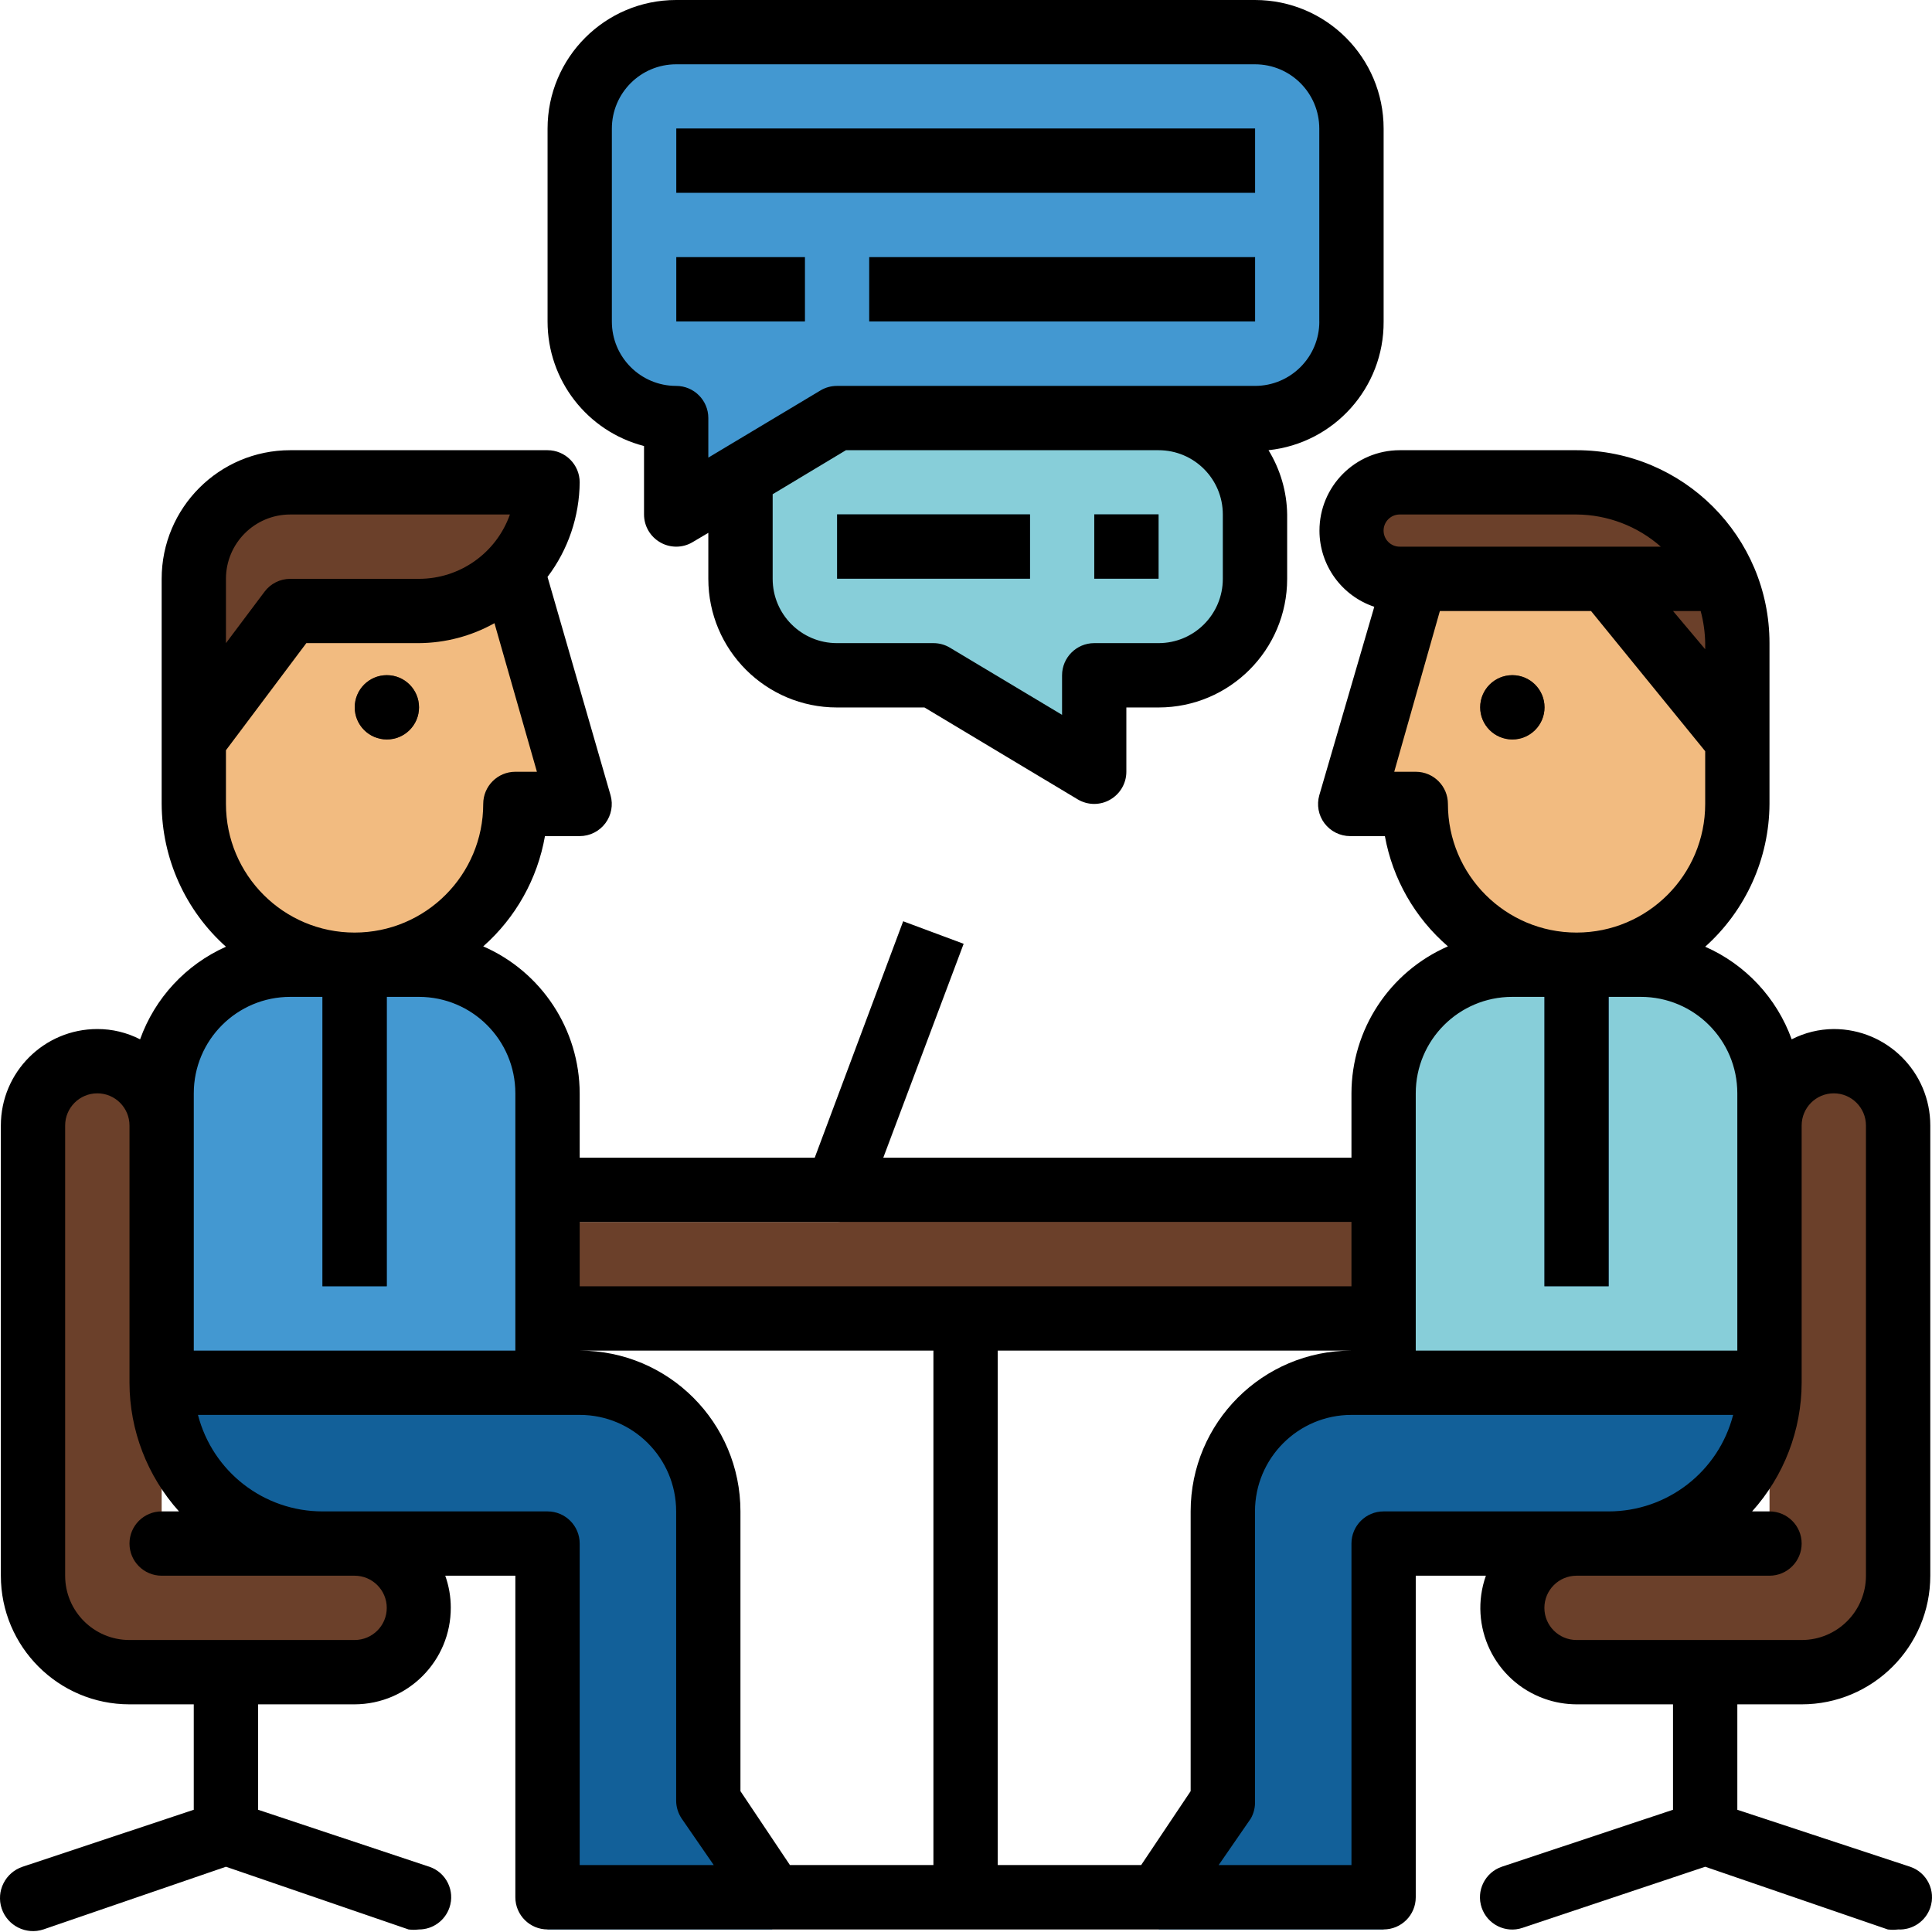 <svg width="43" height="43" viewBox="0 0 43 43" fill="none" xmlns="http://www.w3.org/2000/svg">
<path d="M11.472 12.883L12.903 17.893H11.472C11.472 19.869 9.869 21.471 7.893 21.471C5.917 21.471 4.314 19.869 4.314 17.893V12.883C4.314 11.697 5.276 10.736 6.462 10.736H9.324C10.51 10.736 11.472 11.697 11.472 12.883Z" fill="#F2BB80"/>
<path d="M27.931 0.716H15.049C13.863 0.716 12.901 1.677 12.901 2.863V7.157C12.901 8.343 13.863 9.304 15.049 9.304V11.451L18.627 9.304H27.931C29.117 9.304 30.078 8.343 30.078 7.157V2.863C30.078 1.677 29.117 0.716 27.931 0.716Z" fill="#4398D1"/>
<path d="M39.382 30.776H30.794V24.334C30.794 22.753 32.076 21.471 33.657 21.471H36.52C38.101 21.471 39.383 22.753 39.383 24.334V30.776H39.382Z" fill="#87CED9"/>
<path d="M3.597 30.776H12.185V24.334C12.185 22.753 10.903 21.471 9.322 21.471H6.46C4.879 21.471 3.597 22.753 3.597 24.334V30.776Z" fill="#4398D1"/>
<path d="M8.61 16.458C9.006 16.458 9.326 16.138 9.326 15.743C9.326 15.347 9.006 15.027 8.61 15.027C8.215 15.027 7.895 15.347 7.895 15.743C7.895 16.138 8.215 16.458 8.61 16.458Z" fill="#6B402A"/>
<path d="M3.597 30.776C3.597 32.752 5.199 34.354 7.175 34.354H12.185V42.943H17.195L15.764 40.795V33.638C15.764 32.057 14.482 30.775 12.901 30.775L3.597 30.776Z" fill="#126099"/>
<path d="M9.552 41.547L5.745 40.28V37.217H4.313V40.28L0.506 41.547C0.121 41.673 -0.09 42.089 0.037 42.474C0.163 42.859 0.579 43.069 0.964 42.943L5.029 41.547L9.094 42.943C9.17 42.953 9.247 42.953 9.323 42.943C9.631 42.943 9.904 42.747 10.003 42.456C10.131 42.081 9.93 41.675 9.556 41.548C9.555 41.548 9.554 41.548 9.552 41.547Z" fill="#D1D1D1"/>
<path d="M8.611 21.468H7.18V28.625H8.611V21.468Z" fill="#126099"/>
<path d="M9.324 13.599H6.462L4.314 16.462V12.883C4.314 11.697 5.276 10.736 6.462 10.736H12.187C12.187 12.317 10.906 13.599 9.324 13.599Z" fill="#6B402A"/>
<path d="M31.511 12.883L30.079 17.893H31.511C31.511 19.869 33.113 21.471 35.089 21.471C37.065 21.471 38.668 19.869 38.668 17.893V12.883H31.511Z" fill="#F2BB80"/>
<path d="M38.668 12.883C38.668 11.697 37.706 10.736 36.52 10.736H31.153C30.56 10.736 30.079 11.217 30.079 11.809C30.079 12.402 30.56 12.883 31.153 12.883H35.805L38.668 16.462V12.883Z" fill="#6B402A"/>
<path d="M27.934 2.86H15.052V4.291H27.934V2.86Z" fill="#3582BD"/>
<path d="M17.915 5.723H15.052V7.154H17.915V5.723Z" fill="#3582BD"/>
<path d="M27.935 5.723H19.347V7.154H27.935V5.723Z" fill="#3582BD"/>
<path d="M25.785 9.304C26.971 9.304 27.932 10.265 27.932 11.451V12.883C27.932 14.069 26.971 15.03 25.785 15.03H24.353V17.177L20.775 15.03H18.628C17.442 15.03 16.48 14.069 16.48 12.883V11.451C16.48 10.265 17.442 9.304 18.628 9.304H25.785Z" fill="#87CED9"/>
<path d="M30.798 27.194H12.19V29.341H30.798V27.194Z" fill="#6B402A"/>
<path d="M42.475 41.547L38.667 40.28V37.217H37.236V40.28L33.428 41.547C33.052 41.673 32.851 42.08 32.977 42.456C33.104 42.832 33.511 43.033 33.886 42.907L37.952 41.547L42.017 42.943C42.093 42.953 42.17 42.953 42.246 42.943C42.566 42.959 42.859 42.76 42.962 42.456C43.083 42.079 42.877 41.676 42.501 41.555C42.493 41.552 42.484 41.55 42.475 41.547Z" fill="#D1D1D1"/>
<path d="M35.808 21.468H34.377V28.625H35.808V21.468Z" fill="#4398D1"/>
<path d="M3.598 34.354H7.892C8.683 34.354 9.324 34.995 9.324 35.786C9.324 36.577 8.683 37.217 7.892 37.217H2.882C1.697 37.217 0.735 36.256 0.735 35.07V25.05C0.735 24.259 1.376 23.619 2.167 23.619C2.958 23.619 3.598 24.259 3.598 25.05V34.354Z" fill="#6B402A"/>
<path d="M39.384 34.354H35.09C34.299 34.354 33.658 34.995 33.658 35.786C33.658 36.577 34.299 37.217 35.09 37.217H40.1C41.286 37.217 42.247 36.256 42.247 35.07V25.05C42.247 24.259 41.606 23.619 40.815 23.619C40.025 23.619 39.384 24.259 39.384 25.05V34.354Z" fill="#6B402A"/>
<path d="M18.628 27.197H12.187V25.766H18.134L20.102 20.505L21.448 21.006L19.301 26.732C19.196 27.012 18.928 27.199 18.628 27.197Z" fill="#D1D1D1"/>
<path d="M39.383 30.776C39.383 32.752 37.78 34.354 35.804 34.354H30.794V42.943H25.784L27.216 40.795V33.638C27.216 32.057 28.497 30.775 30.078 30.775L39.383 30.776Z" fill="#126099"/>
<path d="M22.207 41.511V29.344H20.776V41.511H17.197V42.943H25.786V41.511H22.207Z" fill="#D1D1D1"/>
<path d="M22.923 11.448H18.629V12.88H22.923V11.448Z" fill="#539FBD"/>
<path d="M25.786 11.448H24.355V12.88H25.786V11.448Z" fill="#539FBD"/>
<path d="M33.66 16.458C34.055 16.458 34.376 16.138 34.376 15.743C34.376 15.347 34.055 15.027 33.66 15.027C33.265 15.027 32.944 15.347 32.944 15.743C32.944 16.138 33.265 16.458 33.66 16.458Z" fill="#6B402A"/>
<path d="M8.61 16.458C9.006 16.458 9.326 16.138 9.326 15.743C9.326 15.347 9.006 15.027 8.61 15.027C8.215 15.027 7.895 15.347 7.895 15.743C7.895 16.138 8.215 16.458 8.61 16.458Z" fill="black"/>
<path d="M33.66 16.458C34.055 16.458 34.376 16.138 34.376 15.743C34.376 15.347 34.055 15.027 33.66 15.027C33.265 15.027 32.944 15.347 32.944 15.743C32.944 16.138 33.265 16.458 33.66 16.458Z" fill="black"/>
<path d="M27.934 2.86H15.052V4.291H27.934V2.86Z" fill="black"/>
<path d="M17.915 5.723H15.052V7.154H17.915V5.723Z" fill="black"/>
<path d="M27.934 5.723H19.346V7.154H27.934V5.723Z" fill="black"/>
<path d="M30.795 7.157V2.863C30.795 1.282 29.513 0 27.932 0H15.049C13.468 0 12.187 1.282 12.187 2.863V7.157C12.187 8.462 13.07 9.601 14.334 9.927V11.451C14.334 11.71 14.474 11.947 14.699 12.074C14.805 12.135 14.926 12.166 15.049 12.167C15.178 12.167 15.304 12.133 15.414 12.067L15.765 11.859V12.883C15.765 14.464 17.047 15.746 18.628 15.746H20.575L23.989 17.793C24.099 17.858 24.226 17.893 24.354 17.893C24.477 17.892 24.598 17.861 24.704 17.8C24.929 17.673 25.069 17.435 25.069 17.177V15.746H25.785C27.366 15.746 28.648 14.464 28.648 12.883V11.451C28.641 10.945 28.497 10.452 28.233 10.02C29.696 9.865 30.804 8.628 30.795 7.157ZM27.216 12.883C27.216 13.674 26.576 14.314 25.785 14.314H24.354C23.959 14.314 23.638 14.635 23.638 15.03V15.91L21.14 14.414C21.03 14.348 20.903 14.314 20.775 14.314H18.628C17.837 14.314 17.197 13.674 17.197 12.883V11L18.828 10.02H25.785C26.576 10.02 27.216 10.66 27.216 11.451V12.883ZM29.364 7.157C29.364 7.948 28.723 8.589 27.932 8.589H18.628C18.5 8.589 18.373 8.623 18.263 8.689L15.765 10.185V9.304C15.765 8.909 15.444 8.589 15.049 8.589C14.258 8.589 13.618 7.948 13.618 7.157V2.863C13.618 2.072 14.258 1.431 15.049 1.431H27.932C28.723 1.431 29.363 2.072 29.363 2.863V7.157H29.364Z" fill="black"/>
<path d="M22.925 11.448H18.631V12.88H22.925V11.448Z" fill="black"/>
<path d="M25.786 11.448H24.355V12.88H25.786V11.448Z" fill="black"/>
<path d="M40.814 22.903C40.488 22.905 40.167 22.983 39.877 23.132C39.544 22.21 38.848 21.465 37.952 21.071C38.856 20.261 39.377 19.107 39.383 17.893V14.314C39.383 11.942 37.461 10.02 35.089 10.02H31.152C30.164 10.022 29.365 10.825 29.367 11.814C29.369 12.581 29.86 13.261 30.587 13.505L29.363 17.7C29.302 17.914 29.344 18.144 29.477 18.322C29.613 18.503 29.825 18.609 30.05 18.609H30.823C30.996 19.563 31.491 20.429 32.226 21.063C30.925 21.631 30.082 22.914 30.079 24.334V25.766H19.658L21.447 21.006L20.102 20.505L18.134 25.766H12.902V24.334C12.898 22.914 12.056 21.631 10.755 21.063C11.478 20.425 11.963 19.559 12.129 18.609H12.902C13.127 18.609 13.339 18.503 13.474 18.322C13.607 18.144 13.65 17.914 13.589 17.7L12.186 12.84C12.645 12.234 12.895 11.496 12.902 10.736C12.902 10.341 12.581 10.02 12.186 10.02H6.46C4.879 10.02 3.598 11.302 3.598 12.883V17.893C3.604 19.107 4.124 20.261 5.029 21.071C4.137 21.469 3.447 22.213 3.118 23.132C2.823 22.981 2.497 22.902 2.166 22.903C0.98 22.903 0.019 23.864 0.019 25.05V35.07C0.019 36.651 1.301 37.933 2.882 37.933H4.313V40.28L0.506 41.547C0.121 41.674 -0.09 42.089 0.037 42.474C0.163 42.859 0.579 43.069 0.964 42.943L5.029 41.547L9.094 42.943C9.17 42.953 9.247 42.953 9.323 42.943C9.631 42.944 9.904 42.747 10.003 42.456C10.131 42.082 9.93 41.675 9.556 41.548C9.554 41.548 9.554 41.548 9.552 41.547L5.745 40.28V37.933H7.892C9.078 37.929 10.036 36.965 10.033 35.78C10.033 35.538 9.991 35.298 9.91 35.07H11.47V42.227C11.47 42.622 11.791 42.943 12.186 42.943H30.794C31.19 42.943 31.51 42.622 31.51 42.227V35.07H33.071C32.675 36.188 33.261 37.415 34.379 37.81C34.607 37.891 34.847 37.932 35.089 37.933H37.236V40.28L33.428 41.547C33.053 41.674 32.851 42.08 32.977 42.456C33.104 42.832 33.511 43.034 33.886 42.907L37.952 41.547L42.017 42.943C42.093 42.953 42.17 42.953 42.246 42.943C42.567 42.959 42.859 42.76 42.962 42.456C43.089 42.082 42.889 41.675 42.514 41.548C42.513 41.548 42.512 41.548 42.511 41.547L38.667 40.28V37.933H40.099C41.68 37.933 42.962 36.651 42.962 35.07V25.05C42.962 23.864 42 22.903 40.814 22.903ZM37.851 13.599C37.914 13.832 37.948 14.072 37.952 14.314V14.45L37.236 13.599H37.851ZM30.794 11.809C30.794 11.612 30.955 11.451 31.152 11.451H35.089C35.779 11.456 36.446 11.71 36.964 12.167H31.152C30.955 12.167 30.794 12.007 30.794 11.809ZM31.51 17.177H31.031L32.047 13.599H35.411L37.952 16.719V17.893C37.952 19.474 36.67 20.756 35.089 20.756C33.508 20.756 32.226 19.474 32.226 17.893C32.226 17.498 31.906 17.177 31.51 17.177ZM31.51 29.344V24.334C31.51 23.148 32.471 22.187 33.657 22.187H34.373V28.629H35.804V22.187H36.52C37.706 22.187 38.667 23.148 38.667 24.334V30.06H31.51V29.344ZM12.902 27.197H30.079V28.629H12.902V27.197ZM5.029 12.883C5.029 12.092 5.67 11.451 6.46 11.451H11.349C11.045 12.31 10.234 12.883 9.323 12.883H6.46C6.235 12.883 6.023 12.989 5.888 13.169L5.029 14.314V12.883ZM5.029 16.698L6.818 14.314H9.323C9.912 14.31 10.491 14.158 11.005 13.87L11.95 17.177H11.47C11.075 17.177 10.755 17.498 10.755 17.893C10.755 19.474 9.473 20.756 7.892 20.756C6.311 20.756 5.029 19.474 5.029 17.893V16.698ZM4.313 26.481V24.334C4.313 23.148 5.274 22.187 6.46 22.187H7.176V28.629H8.608V22.187H9.323C10.509 22.187 11.47 23.148 11.47 24.334V30.06H4.313C4.313 30.06 4.313 26.481 4.313 26.481ZM7.892 36.501H2.882C2.091 36.501 1.45 35.861 1.45 35.07V25.05C1.45 24.655 1.771 24.334 2.166 24.334C2.561 24.334 2.882 24.655 2.882 25.05V30.776C2.884 31.833 3.277 32.853 3.984 33.639H3.598C3.202 33.639 2.882 33.959 2.882 34.354C2.882 34.749 3.202 35.07 3.598 35.07H7.892C8.287 35.07 8.608 35.391 8.608 35.786C8.608 36.181 8.288 36.501 7.892 36.501ZM12.902 41.511V34.354C12.902 33.959 12.581 33.639 12.186 33.639H7.176C5.871 33.638 4.733 32.755 4.406 31.491H12.902C14.088 31.491 15.049 32.453 15.049 33.639V40.08C15.05 40.22 15.093 40.357 15.171 40.474L15.886 41.511H12.902ZM20.775 41.511H17.582L16.48 39.865V33.639C16.48 31.662 14.878 30.06 12.902 30.06H20.775V41.511ZM26.5 39.865L25.398 41.511H22.206V30.06H30.079C28.103 30.06 26.5 31.663 26.5 33.639V39.865ZM30.794 33.639C30.399 33.639 30.079 33.959 30.079 34.354V41.511H27.123L27.839 40.474C27.907 40.354 27.939 40.217 27.932 40.08V33.639C27.932 32.453 28.893 31.491 30.079 31.491H38.574C38.248 32.755 37.109 33.638 35.804 33.639H30.794ZM41.53 35.07C41.53 35.861 40.89 36.501 40.099 36.501H35.089C34.694 36.501 34.373 36.181 34.373 35.786C34.373 35.391 34.694 35.07 35.089 35.07H39.383C39.778 35.07 40.099 34.749 40.099 34.354C40.099 33.959 39.778 33.639 39.383 33.639H38.996C39.704 32.853 40.096 31.833 40.099 30.776V25.05C40.099 24.655 40.419 24.334 40.814 24.334C41.209 24.334 41.53 24.655 41.53 25.05V35.07Z" fill="black"/>
</svg>

